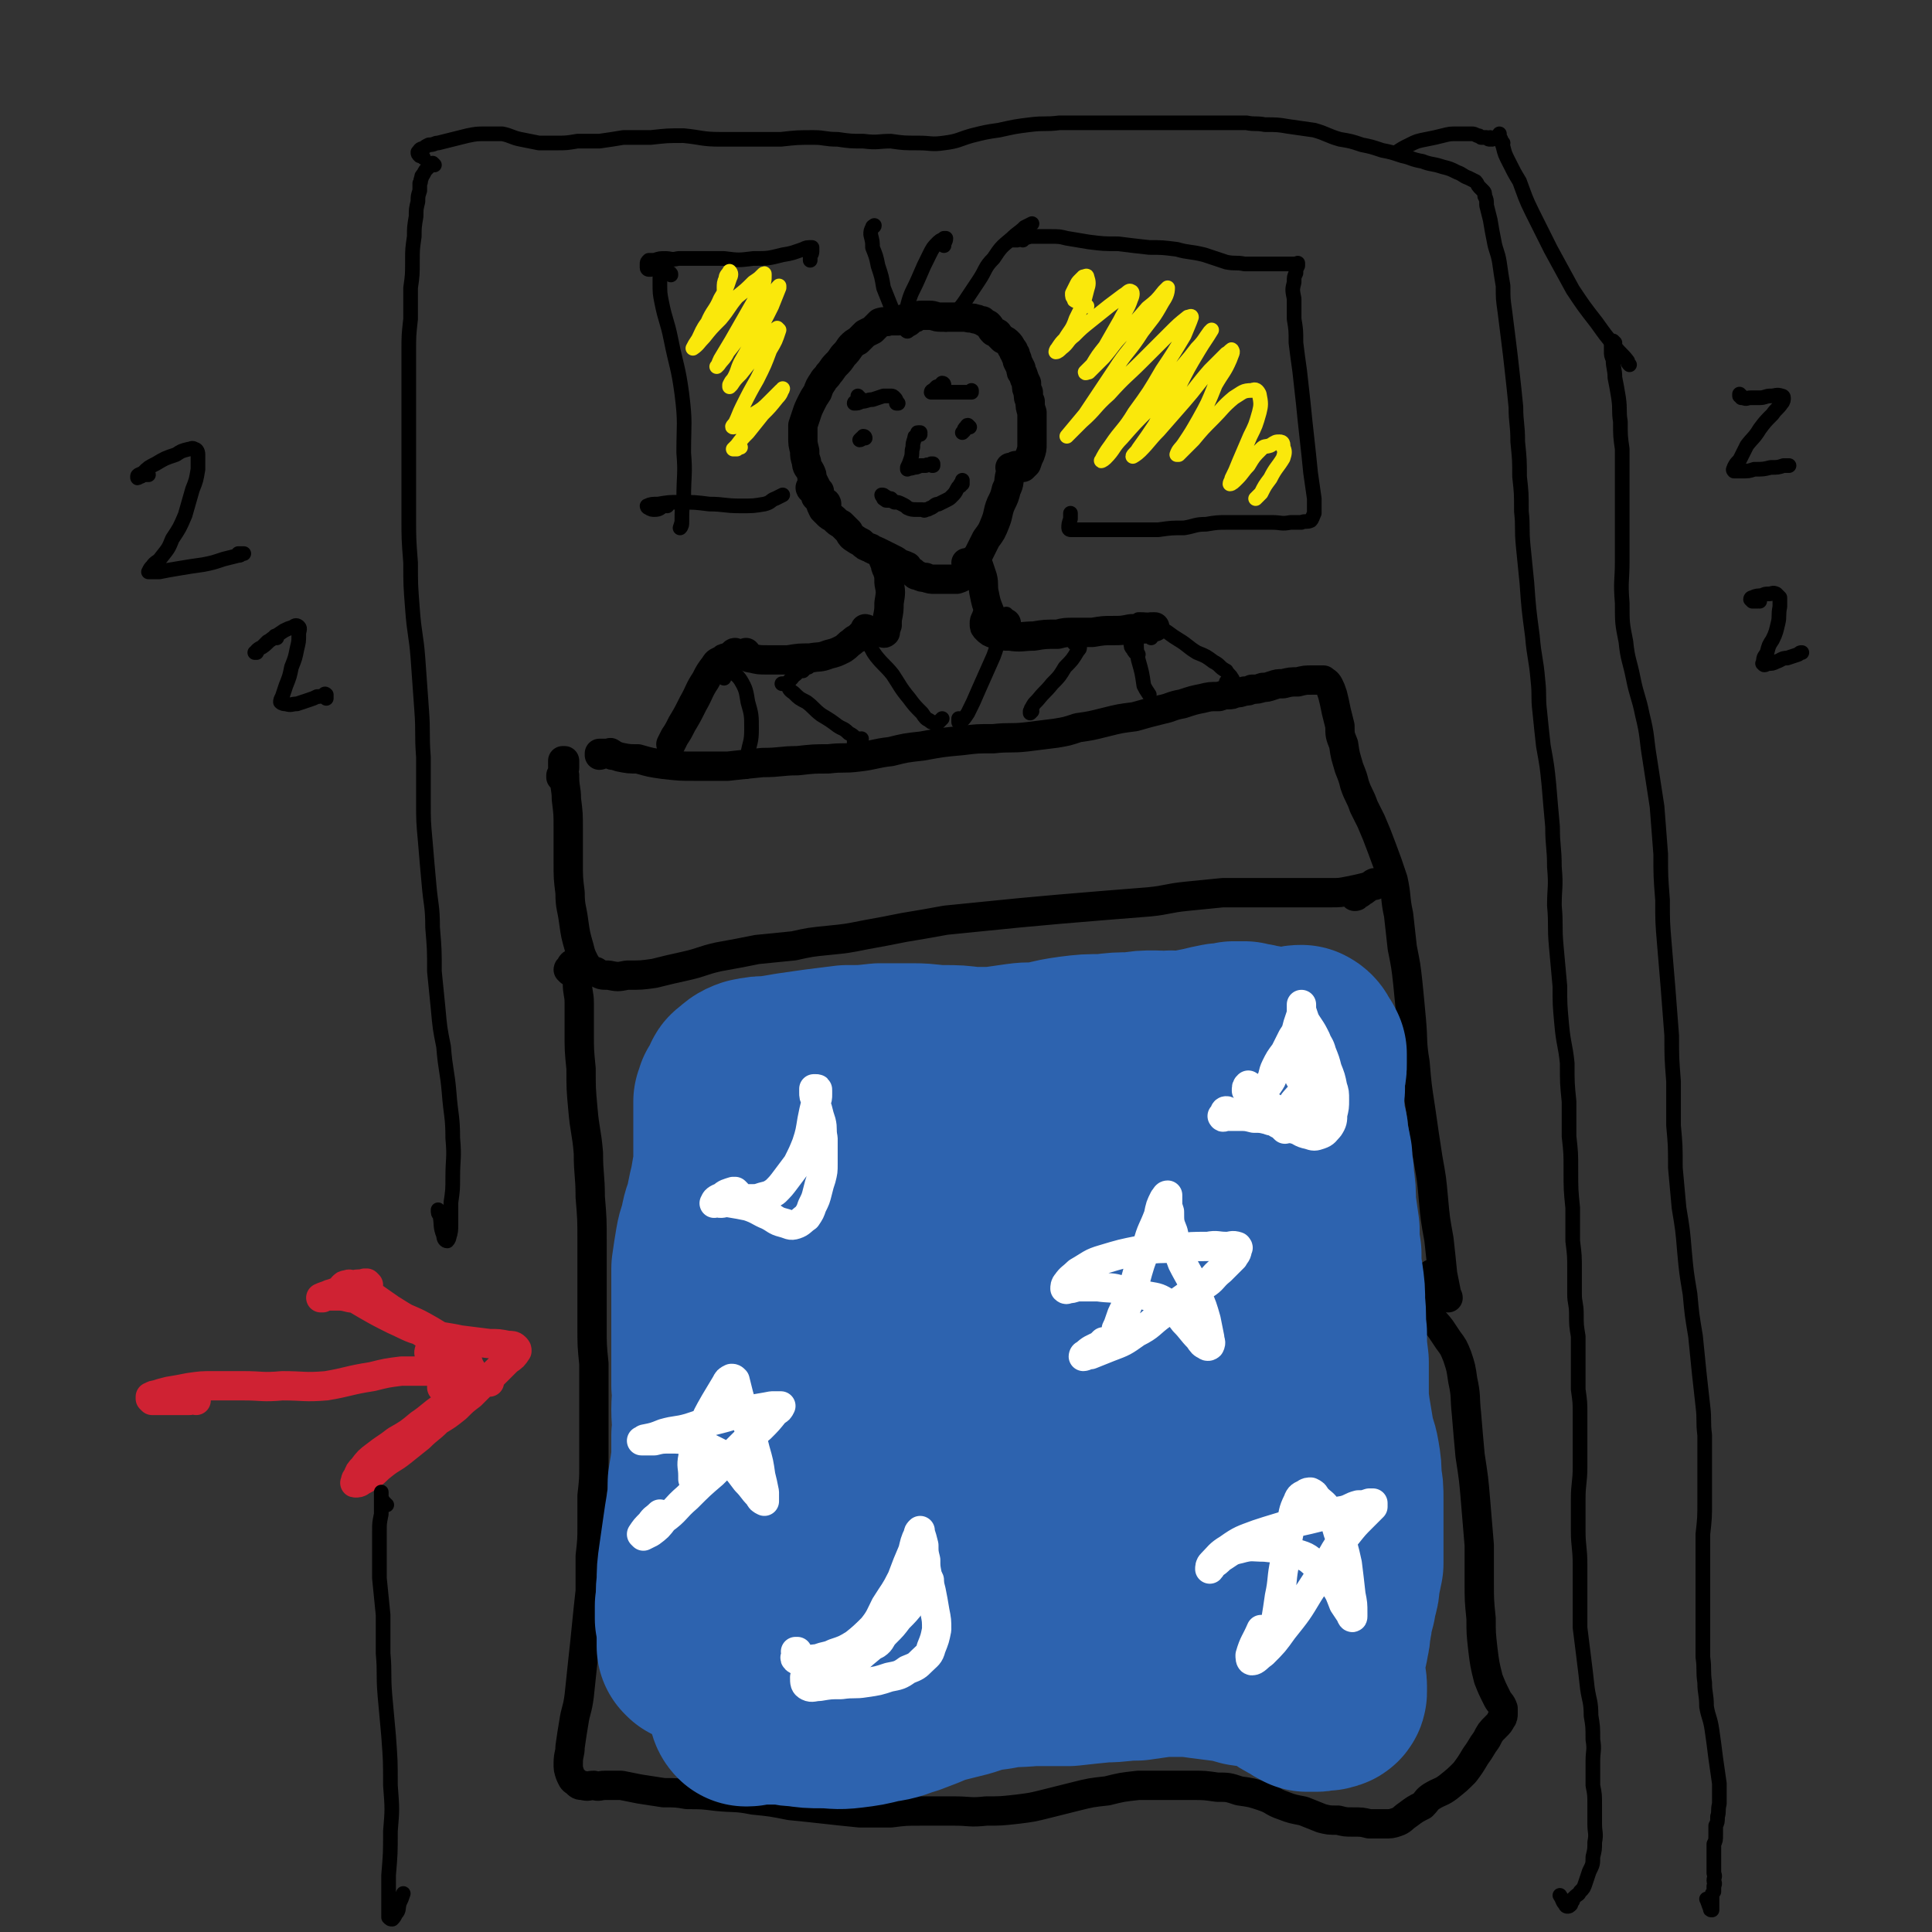 <svg viewBox='0 0 1054 1054' version='1.1' xmlns='http://www.w3.org/2000/svg' xmlns:xlink='http://www.w3.org/1999/xlink'><rect x="0" y="0" width="1054" height="1054" fill="#333333" stroke="none"/><g fill='none' stroke='rgb(0,0,0)' stroke-width='16' stroke-linecap='round' stroke-linejoin='round'><path d='M451,275c0,0 0,-1 -1,-1 0,0 0,1 0,1 -1,0 -1,0 -1,0 0,-1 0,-1 -1,-2 0,0 0,-1 0,-1 -1,-2 -1,-2 -1,-4 -1,-1 -1,-1 -2,-3 -1,-2 -1,-2 -2,-4 0,-2 0,-2 -1,-4 -1,-2 -2,-2 -2,-5 -1,-3 -1,-3 -1,-6 -1,-4 -1,-4 -1,-7 0,-4 0,-4 0,-7 1,-3 1,-3 2,-6 1,-3 1,-3 3,-7 1,-2 1,-2 3,-5 1,-3 1,-3 3,-6 1,-2 2,-2 3,-4 2,-2 2,-3 4,-5 2,-2 2,-2 4,-5 2,-2 2,-2 4,-5 2,-2 2,-2 4,-3 2,-2 2,-2 4,-4 2,-1 2,-1 4,-2 2,-2 2,-2 4,-4 3,-1 3,0 5,-1 2,0 2,0 5,0 2,-1 2,-1 5,-1 2,-1 2,-1 4,-1 2,-1 2,-1 4,-1 2,0 2,0 4,0 3,0 3,1 6,1 3,0 3,0 6,0 2,0 2,0 5,0 2,0 2,0 3,0 3,1 3,0 5,1 2,0 2,1 4,1 1,1 1,1 3,2 2,2 1,2 3,4 2,1 2,0 3,2 1,1 1,1 2,2 2,1 2,1 3,2 1,1 1,1 2,3 1,1 1,1 1,2 1,1 1,1 1,2 1,2 1,2 1,3 1,2 1,2 2,4 0,2 0,2 1,3 1,3 1,3 2,5 0,3 0,3 1,5 0,3 0,3 1,5 0,3 0,3 1,6 0,3 0,3 0,6 0,3 0,3 0,6 0,2 0,2 0,5 0,3 0,3 -1,6 -1,2 -1,2 -2,5 -1,1 -1,1 -2,2 -1,0 -1,0 -2,0 0,0 0,0 -1,0 0,0 0,-1 -1,-1 '/><path d='M443,267c0,0 -1,-1 -1,-1 0,0 0,1 1,1 0,0 0,0 0,0 0,0 -1,-1 -1,-1 0,0 1,0 1,1 1,0 1,0 1,1 0,0 0,0 1,1 0,1 0,1 0,2 1,1 1,1 2,2 1,3 1,3 2,5 1,1 1,1 3,3 1,1 2,1 3,2 2,2 2,2 4,3 2,2 2,2 4,4 1,2 1,2 2,3 3,2 3,2 5,3 2,2 2,2 5,3 1,1 2,1 4,2 2,1 2,1 4,2 2,1 2,1 4,2 2,1 2,1 3,2 2,1 3,1 5,2 1,2 1,2 3,3 1,1 1,2 3,2 2,1 2,1 4,1 2,1 3,1 5,1 2,0 2,0 4,0 2,0 2,0 4,0 2,0 3,0 4,0 3,-1 3,-1 5,-3 2,-2 2,-2 3,-4 2,-3 2,-3 4,-7 2,-4 2,-4 4,-8 3,-4 3,-4 5,-9 2,-5 1,-5 3,-10 2,-4 2,-4 3,-8 2,-4 1,-4 2,-8 1,-1 1,-1 1,-3 0,0 0,-1 0,-1 0,0 0,0 -1,0 '/><path d='M483,305c-1,0 -1,-1 -1,-1 0,0 0,1 0,1 0,0 0,0 0,0 0,0 0,0 0,0 0,1 0,1 1,2 0,2 0,2 1,4 1,3 1,3 1,7 1,5 1,5 0,11 0,4 0,4 -1,9 0,3 0,3 -1,6 0,1 0,1 -1,1 0,1 1,0 1,0 0,-2 0,-2 1,-4 '/><path d='M528,308c0,0 -1,-1 -1,-1 0,0 1,0 2,0 1,0 1,-1 1,-1 1,0 1,0 2,0 1,1 1,1 2,3 1,3 1,3 2,6 1,4 0,5 1,9 1,5 1,5 3,10 1,3 1,3 3,5 1,2 2,2 4,2 1,0 1,-1 2,-1 '/><path d='M473,344c0,-1 -1,-1 -1,-1 0,0 0,0 0,1 0,1 0,1 -1,2 0,1 -1,0 -1,0 -1,1 -1,1 -2,2 -2,1 -2,1 -3,2 -3,2 -2,2 -5,4 -4,2 -4,2 -8,3 -5,2 -5,1 -10,2 -6,0 -6,0 -12,1 -5,0 -5,0 -11,0 -5,0 -5,0 -9,-1 -2,0 -3,-1 -3,-2 -1,0 0,0 0,-1 '/><path d='M540,335c-1,0 -1,-1 -1,-1 0,0 0,0 0,1 0,1 -1,1 -1,2 -1,2 -1,2 -1,3 0,2 0,2 1,3 2,2 2,2 5,3 4,1 4,1 8,1 6,1 7,0 13,0 6,-1 6,-1 13,-1 4,-1 4,-1 9,-1 5,0 5,0 10,0 6,-1 6,-1 11,-1 5,0 5,0 10,-1 3,0 3,0 7,0 3,-1 3,-1 5,-1 1,0 1,0 1,0 '/><path d='M402,357c0,0 -1,-1 -1,-1 -1,0 -1,1 -1,1 -1,1 -1,1 -2,1 -1,1 -1,1 -2,1 -1,0 -1,0 -2,1 -2,1 -3,1 -4,3 -3,4 -3,4 -5,8 -4,6 -3,6 -7,13 -3,6 -3,6 -6,11 -2,4 -2,4 -4,7 -1,2 -1,2 -2,4 '/><path d='M334,412c0,-1 0,-1 -1,-1 0,-1 0,0 0,0 -2,0 -2,0 -4,0 -1,0 -1,1 -2,1 0,0 0,-1 0,-1 0,0 0,0 1,0 2,0 2,0 4,0 3,1 3,1 6,2 5,1 5,1 10,1 7,2 7,2 14,3 9,1 9,1 17,1 9,0 9,0 18,0 9,-1 9,-1 19,-2 10,0 10,-1 19,-1 9,-1 9,-1 17,-1 8,-1 8,0 16,-1 9,-1 9,-2 18,-3 8,-2 8,-2 17,-3 11,-2 11,-2 22,-3 8,-1 8,-1 17,-1 9,-1 9,0 18,-1 8,-1 8,-1 16,-2 6,-1 6,-1 12,-3 7,-1 7,-1 15,-3 8,-2 8,-2 16,-3 7,-2 7,-2 15,-4 5,-1 5,-2 11,-3 6,-2 6,-2 11,-3 4,-1 4,-1 9,-1 3,-1 3,-1 5,-1 2,0 2,0 4,-1 2,0 2,0 5,-1 2,0 2,0 4,-1 3,0 3,0 6,-1 2,0 2,0 5,-1 3,-1 3,-1 6,-1 4,-1 4,-1 8,-1 4,-1 4,-1 8,-1 3,0 3,0 6,0 1,1 2,1 3,3 1,2 1,2 2,5 1,4 1,4 2,9 1,4 1,4 2,8 0,5 0,5 2,10 1,7 1,6 3,13 2,5 2,5 3,9 2,6 3,6 5,12 2,4 2,4 4,8 3,7 3,7 6,15 3,8 3,8 6,17 2,9 1,10 3,19 1,9 1,9 2,18 2,10 2,10 3,19 1,10 1,10 2,21 1,11 0,11 2,23 1,12 1,12 3,25 2,14 2,14 4,27 2,11 2,11 3,22 1,11 1,11 3,22 1,9 1,9 2,19 1,5 1,5 2,10 0,2 1,2 1,3 0,0 -1,-1 -1,-2 '/><path d='M308,423c0,0 -1,-1 -1,-1 -1,0 0,1 -1,2 0,0 0,0 0,0 0,0 0,0 0,0 0,-1 0,-1 0,-1 0,0 0,0 0,0 1,0 1,0 1,0 0,0 0,0 0,0 0,-1 0,-1 0,-2 0,-1 0,-1 1,-2 0,-1 0,-1 0,-2 0,0 0,0 0,-1 0,0 0,0 0,-1 0,0 0,0 -1,0 0,0 0,0 0,0 0,1 0,1 0,2 0,3 0,3 1,7 0,6 1,6 1,12 1,8 1,8 1,16 0,9 0,9 0,18 0,9 0,9 1,17 0,8 1,8 2,16 1,7 1,7 3,14 1,4 1,4 3,8 2,3 2,4 6,5 3,2 3,2 7,2 5,1 5,1 10,0 8,0 8,0 15,-1 8,-2 8,-2 17,-4 9,-2 9,-3 18,-5 11,-2 11,-2 21,-4 10,-1 10,-1 20,-2 9,-2 9,-2 19,-3 10,-1 10,-1 20,-3 11,-2 11,-2 21,-4 12,-2 12,-2 23,-4 10,-1 10,-1 20,-2 10,-1 10,-1 20,-2 11,-1 11,-1 22,-2 12,-1 12,-1 24,-2 12,-1 12,-1 25,-2 10,-1 10,-2 20,-3 10,-1 10,-1 20,-2 9,0 9,0 18,0 8,0 8,0 16,0 8,0 8,0 15,0 5,0 5,0 10,0 5,0 5,0 10,-1 5,-1 5,-1 9,-2 3,-1 3,-1 5,-1 1,-1 1,-1 2,-1 0,0 0,0 0,0 -1,0 -2,-1 -3,0 -3,2 -2,2 -5,4 -2,1 -2,2 -4,2 0,1 0,1 -1,1 '/><path d='M311,530c0,0 -1,-1 -1,-1 0,-1 1,0 1,-1 1,-1 0,-1 1,-2 1,0 1,0 2,0 1,1 1,2 1,3 0,4 0,4 0,7 0,6 1,6 1,11 0,8 0,8 0,16 0,10 0,10 1,20 0,11 0,11 1,22 1,12 2,12 3,24 0,12 1,12 1,24 1,12 1,12 1,25 0,11 0,11 0,23 0,12 0,12 0,23 0,10 0,10 1,20 0,10 0,10 0,19 0,10 0,10 0,19 0,9 0,9 0,17 0,8 0,8 -1,17 0,8 0,8 0,16 0,8 0,8 -1,17 0,9 0,9 0,19 -1,9 -1,9 -2,19 -1,10 -1,10 -2,19 -1,9 -1,10 -2,19 -1,8 -2,8 -3,15 -1,6 -1,6 -2,13 0,4 -1,4 -1,9 0,3 0,3 1,6 1,2 1,3 3,4 2,2 2,2 4,2 3,1 3,0 6,0 3,1 3,0 6,0 4,0 4,0 9,0 5,1 5,1 10,2 7,1 6,1 13,2 7,0 7,0 13,1 8,0 8,0 16,1 10,1 10,0 20,2 10,1 10,1 20,3 10,1 10,1 19,2 9,1 9,1 19,2 8,0 8,0 17,0 8,-1 8,-1 17,-1 9,0 9,0 18,0 8,0 8,1 17,0 8,0 8,0 17,-1 8,-1 8,-1 16,-3 8,-2 8,-2 16,-4 8,-2 8,-2 17,-3 8,-2 8,-2 17,-3 8,0 8,0 15,0 8,0 8,0 15,0 6,0 6,0 13,1 6,0 6,0 12,2 7,1 7,1 13,3 6,2 5,3 11,5 5,2 6,2 11,3 5,2 5,2 10,4 4,1 4,1 9,1 4,1 4,1 8,1 5,0 5,0 9,1 4,0 4,0 8,0 4,0 4,0 7,-1 3,-1 3,-2 6,-4 4,-3 4,-3 8,-5 3,-3 2,-3 5,-5 5,-3 5,-2 9,-5 5,-4 5,-4 9,-8 3,-4 3,-4 6,-9 3,-4 3,-5 6,-9 2,-4 2,-4 5,-7 2,-2 2,-2 3,-4 1,-1 1,-2 1,-3 0,-1 0,-2 0,-3 -1,-3 -2,-3 -3,-5 -3,-6 -3,-6 -5,-11 -2,-8 -2,-8 -3,-16 -1,-9 -1,-9 -1,-17 -1,-10 -1,-10 -1,-20 0,-10 0,-10 0,-20 -1,-12 -1,-12 -2,-24 -1,-12 -1,-12 -3,-25 -1,-11 -1,-11 -2,-23 -1,-9 0,-9 -2,-18 -1,-7 -1,-7 -3,-13 -2,-5 -2,-5 -5,-9 -2,-3 -2,-3 -4,-6 -3,-4 -4,-4 -6,-8 -1,-4 -1,-4 -1,-8 -1,-2 -1,-2 -1,-4 0,-2 0,-2 0,-3 0,-2 0,-2 1,-3 0,-1 0,-1 1,-2 0,0 1,0 1,-1 0,-1 0,-1 0,-1 '/></g>
<g fill='none' stroke='rgb(0,0,0)' stroke-width='8' stroke-linecap='round' stroke-linejoin='round'><path d='M492,176c0,-1 -1,-1 -1,-1 0,0 1,0 0,0 0,0 0,0 0,0 -2,-1 -2,-1 -3,-2 -1,-3 -1,-3 -2,-6 -2,-5 -2,-5 -4,-10 -1,-6 -1,-6 -3,-12 -1,-5 -1,-5 -3,-10 0,-3 0,-3 -1,-7 0,-2 0,-2 1,-4 0,-1 1,0 1,-1 '/><path d='M501,177c-1,0 -1,-1 -1,-1 -1,0 0,1 -1,2 -1,1 -1,1 -3,2 -1,1 -1,1 -2,0 -1,-1 0,-1 0,-3 0,-5 0,-5 1,-10 2,-8 3,-8 6,-15 3,-7 3,-7 6,-13 2,-4 2,-4 5,-7 1,-1 2,-1 3,-2 0,0 1,0 1,0 0,2 -1,2 -1,4 '/><path d='M516,177c0,0 0,0 -1,-1 0,0 1,1 1,1 2,-2 2,-2 3,-4 4,-4 4,-4 7,-8 4,-6 4,-6 8,-12 4,-6 3,-7 8,-12 4,-6 4,-6 10,-11 3,-3 4,-3 7,-6 2,-1 2,-1 4,-2 0,0 0,0 0,0 '/><path d='M366,150c0,-1 0,-1 -1,-1 0,-1 0,0 -1,0 -1,0 -1,0 -1,-1 -1,0 -1,0 -1,-1 0,0 0,0 -1,0 0,0 0,0 0,0 0,0 0,-1 0,-1 0,0 0,1 0,1 0,1 -1,0 -1,1 0,3 0,3 0,6 0,6 0,6 1,11 2,10 3,10 5,20 3,15 4,15 6,30 2,16 1,16 1,32 1,12 0,12 0,25 -1,6 -1,6 -1,13 0,1 0,2 -1,3 0,0 0,0 0,0 1,-3 1,-3 1,-5 '/><path d='M357,145c-1,0 -1,-1 -1,-1 -1,1 0,2 -1,3 0,0 -1,0 -1,0 0,0 -1,0 -1,-1 0,-1 0,-1 0,-2 0,-1 0,-1 1,-2 1,0 2,0 3,0 3,-1 3,-1 6,-1 3,0 3,1 7,0 5,0 5,0 11,0 7,0 7,0 14,0 8,1 8,1 16,0 8,0 8,0 16,-2 6,-1 5,-1 11,-3 2,-1 2,-1 5,-1 0,0 0,0 0,0 0,1 0,1 0,2 0,2 -1,2 -1,3 0,1 0,1 0,2 '/><path d='M558,131c0,0 0,-1 -1,-1 -1,0 -1,0 -2,1 -1,0 -1,0 -2,0 -1,0 -1,0 -1,0 0,0 0,0 0,0 2,0 2,0 4,-1 3,0 3,0 6,-1 6,0 6,0 11,0 5,0 5,0 9,1 6,1 6,1 12,2 8,1 8,1 16,1 8,1 8,1 17,2 7,0 7,0 15,1 7,2 7,1 15,3 6,2 6,2 12,4 5,1 5,0 10,1 3,0 3,0 6,0 3,0 3,0 7,0 4,0 4,0 7,0 3,0 3,0 6,0 1,0 1,0 3,0 0,0 0,-1 0,0 0,0 0,0 0,1 -1,2 -1,2 -1,4 -1,2 -1,2 -1,5 -1,4 -1,4 0,9 0,5 0,5 0,11 1,6 1,6 1,13 1,8 1,8 2,15 1,9 1,9 2,18 1,10 1,10 2,19 1,9 1,9 2,19 1,7 1,7 2,14 0,4 0,4 0,8 -1,2 -1,3 -2,4 -2,1 -3,0 -5,1 -3,0 -3,0 -6,0 -5,1 -5,0 -10,0 -7,0 -7,0 -13,0 -6,0 -6,0 -11,0 -6,0 -6,0 -12,1 -6,0 -6,1 -12,2 -7,0 -7,0 -14,1 -8,0 -8,0 -15,0 -8,0 -8,0 -16,0 -5,0 -5,0 -10,0 -4,0 -4,0 -7,0 0,0 -1,0 -1,-1 0,-2 0,-2 1,-5 0,-1 0,-1 0,-3 '/><path d='M364,276c0,0 0,-1 -1,-1 0,0 0,1 -1,1 -2,1 -2,2 -5,2 -1,0 -2,0 -3,-1 -1,0 -1,-1 -1,-1 2,-1 3,-1 6,-1 6,-1 6,-1 12,-1 8,0 8,0 16,1 8,0 8,1 17,1 7,0 7,0 13,-1 4,-1 3,-2 6,-3 2,-1 2,-1 4,-2 '/><path d='M515,210c0,0 0,-1 -1,-1 0,0 0,1 -1,1 -1,1 -1,1 -2,1 -1,1 -1,1 -2,2 0,0 -1,0 -1,1 0,0 1,0 1,0 4,0 4,0 7,0 4,0 4,0 7,0 2,0 2,0 5,0 1,0 1,0 2,0 0,0 0,0 0,0 0,-1 0,-1 0,-1 0,0 0,0 0,0 '/><path d='M469,217c0,0 -1,0 -1,-1 0,0 1,1 0,1 0,1 0,1 -1,2 0,1 -1,0 -1,1 0,0 0,0 0,0 2,0 2,0 4,-1 3,0 3,-1 6,-1 3,-1 3,-1 6,-2 2,0 2,0 4,0 1,0 1,0 2,1 1,1 1,1 1,3 1,0 1,0 1,0 '/><path d='M487,273c0,0 -1,-1 -1,-1 0,0 0,0 0,0 0,1 0,1 0,1 0,0 0,0 0,0 0,0 -1,-1 -1,-1 0,0 0,0 1,1 0,0 0,0 0,0 0,0 0,0 0,0 0,0 0,0 -1,0 0,0 0,0 0,0 0,0 0,0 0,0 0,0 0,0 0,0 0,0 0,0 0,0 0,0 0,-1 -1,-1 0,0 1,0 1,1 0,0 0,0 0,0 0,0 0,0 0,0 0,0 0,0 -1,0 0,0 0,0 0,0 0,0 0,0 0,0 0,0 0,0 0,0 -1,0 -1,0 -1,-1 -1,0 -1,0 -1,0 0,-1 0,-1 0,-1 -1,0 -1,-1 -1,-1 0,0 0,0 0,0 0,0 0,0 0,0 0,0 0,0 0,0 0,0 0,0 0,0 1,0 1,0 2,1 1,0 1,1 2,1 1,1 1,1 3,2 2,0 2,0 4,1 2,1 2,1 3,2 2,1 3,1 5,1 1,0 1,0 3,0 1,0 1,1 2,0 2,0 2,-1 3,-1 2,-1 2,-2 4,-2 2,-1 2,-1 4,-2 2,-1 2,-1 3,-2 2,-2 2,-2 3,-4 1,-2 1,-1 2,-3 1,-1 1,-1 1,-2 0,0 0,0 0,0 0,0 0,0 0,0 0,0 0,0 0,0 0,0 0,0 0,0 0,1 0,1 0,2 -1,0 0,0 -1,1 0,0 0,0 0,0 '/><path d='M502,237c0,0 0,-1 -1,-1 0,0 1,0 1,0 -1,1 -1,0 -1,0 0,0 0,0 0,0 0,1 0,0 0,0 -1,0 0,0 0,1 0,0 -1,0 -1,1 -1,0 -1,0 -1,1 -1,3 -1,3 -1,5 -1,3 0,3 -1,6 -1,3 -1,3 -2,5 0,1 0,1 0,1 0,0 0,0 0,0 0,0 0,0 0,0 0,0 0,0 0,0 2,-1 2,0 3,-1 2,0 2,0 4,-1 2,0 2,0 3,0 1,-1 2,0 3,-1 0,0 0,0 1,0 0,0 0,0 0,0 0,0 0,0 0,1 0,0 -1,0 0,0 0,0 0,0 0,0 '/><path d='M529,233c0,0 -1,-1 -1,-1 -1,0 0,1 -1,1 -1,1 -1,1 -1,2 -1,1 -1,1 -1,1 '/><path d='M472,239c0,0 0,-1 -1,-1 0,0 1,1 0,1 -1,0 -1,1 -2,1 0,0 0,0 1,-1 '/><path d='M621,357c0,0 -1,-1 -1,-1 0,0 0,0 0,0 -1,0 -1,0 -2,-2 -1,-1 -1,-1 -1,-3 0,-2 0,-2 0,-4 0,-2 0,-2 0,-3 1,-2 1,-2 2,-3 0,-1 0,-1 1,-1 0,-1 0,-1 1,-2 0,0 1,0 1,0 3,0 3,0 5,1 3,2 3,2 7,4 5,3 4,3 9,6 5,3 5,4 10,7 5,2 5,2 9,5 4,2 3,3 7,5 1,2 2,2 3,4 1,1 0,1 0,2 1,1 0,1 0,1 -1,0 -1,0 -2,0 -1,-1 -1,-1 -1,-1 '/></g>
<g fill='none' stroke='rgb(45,99,175)' stroke-width='105' stroke-linecap='round' stroke-linejoin='round'><path d='M380,899c-1,0 -1,-1 -1,-1 -1,0 0,0 0,0 0,1 0,1 0,1 -1,-1 -1,-1 -1,-1 0,-2 0,-2 0,-3 0,-1 0,-1 0,-3 0,-2 0,-2 0,-3 -1,-3 0,-3 -1,-6 0,-4 0,-4 0,-7 1,-6 0,-6 1,-12 0,-7 0,-7 1,-14 1,-7 1,-7 2,-14 1,-7 1,-7 2,-13 1,-7 1,-7 1,-14 1,-6 1,-6 2,-13 0,-7 0,-7 0,-13 1,-7 0,-7 0,-14 0,-7 1,-7 0,-13 0,-6 0,-6 0,-12 0,-6 0,-6 0,-12 0,-6 0,-6 0,-12 0,-7 0,-7 0,-14 0,-7 0,-7 0,-14 1,-7 1,-7 2,-13 1,-6 2,-6 3,-12 1,-5 2,-5 3,-11 1,-5 1,-5 2,-9 1,-6 1,-6 2,-11 0,-5 0,-5 0,-11 0,-4 0,-4 0,-9 0,-5 0,-5 0,-9 0,-3 0,-3 0,-6 1,-2 1,-2 1,-3 1,-1 1,-1 1,-1 1,-1 1,-1 1,-2 1,-1 0,-1 1,-2 1,-2 0,-2 2,-3 2,-2 3,-3 6,-4 5,-1 5,-1 10,-1 6,-1 6,-1 12,-2 7,-1 7,-1 14,-2 8,-1 8,-1 16,-2 9,0 9,0 18,-1 9,0 9,0 18,0 9,0 9,1 17,1 7,0 7,0 15,1 6,0 6,0 12,0 7,-1 7,-1 14,-2 7,-1 7,0 14,-1 8,-2 8,-2 15,-3 8,-1 8,-1 17,-1 8,-1 8,-1 16,-1 6,-1 6,-1 12,-1 4,0 4,1 9,0 4,0 4,1 8,0 5,-1 5,-1 10,-2 4,-1 4,-1 9,-2 3,0 3,0 7,-1 3,0 3,0 6,0 3,1 3,1 5,1 3,1 3,1 5,1 2,1 2,1 3,1 2,1 2,0 3,1 2,0 2,0 4,0 3,-1 3,-1 6,-1 3,-1 3,-1 5,-1 2,1 2,2 3,4 1,1 1,1 2,3 0,3 0,3 0,5 0,3 0,3 -1,6 0,4 0,4 0,8 -1,4 -1,4 -1,8 1,4 1,4 1,9 1,5 2,5 2,10 1,5 1,5 2,10 0,6 1,6 1,12 1,7 1,7 1,14 1,7 1,7 2,14 0,6 0,6 1,13 0,7 0,7 1,13 1,7 1,7 1,14 1,8 0,8 1,16 0,8 0,8 1,16 0,7 0,7 0,15 0,6 0,6 1,13 1,6 1,6 2,12 1,6 2,6 3,12 1,6 1,6 1,12 1,5 1,5 1,11 0,4 0,4 0,8 0,4 0,4 0,8 0,4 0,4 0,9 0,5 0,5 0,10 -1,5 -1,5 -2,9 0,4 0,3 -1,7 -1,3 -1,3 -1,5 -1,4 -1,4 -2,7 0,3 0,3 -1,7 0,3 0,3 -1,7 0,3 -1,2 -1,5 -1,2 -1,2 -1,4 0,2 0,2 0,4 0,3 0,3 0,6 0,3 1,3 1,6 0,2 0,2 0,3 0,1 -1,1 -2,1 -1,1 -1,0 -2,0 -2,1 -2,0 -3,0 0,1 0,1 -1,1 -1,0 -1,0 -2,0 -1,0 -1,0 -3,0 -2,-1 -2,-1 -5,-3 -4,-2 -4,-2 -8,-5 -4,-2 -4,-2 -9,-4 -6,-2 -6,-1 -12,-2 -7,-2 -7,-2 -15,-3 -8,-1 -8,-1 -15,-2 -8,0 -8,0 -15,0 -7,1 -7,1 -14,2 -9,0 -9,1 -18,1 -10,1 -10,1 -19,2 -10,0 -10,0 -20,0 -10,1 -10,0 -20,2 -8,1 -8,1 -17,4 -8,2 -8,2 -16,4 -7,3 -7,3 -15,6 -7,2 -7,3 -15,4 -8,2 -8,2 -16,3 -8,1 -8,0 -16,0 -6,0 -6,0 -13,-1 -5,0 -5,-1 -10,-1 -4,0 -4,0 -8,0 -3,0 -3,0 -6,0 -2,0 -2,1 -3,1 -1,0 -1,0 -1,0 -1,-1 -1,-2 -1,-4 -1,-5 0,-5 -1,-11 0,-9 0,-9 0,-18 0,-13 0,-13 -1,-25 0,-14 0,-14 0,-29 0,-16 0,-16 0,-32 1,-17 1,-17 3,-35 1,-19 1,-19 4,-38 2,-18 3,-17 5,-35 2,-12 2,-12 4,-24 1,-7 1,-7 3,-14 0,-3 0,-3 1,-6 0,-1 0,-1 0,-2 0,0 0,-1 0,0 -1,1 -1,1 -1,3 0,6 0,6 0,13 0,12 0,12 1,24 1,17 1,17 3,34 3,21 3,21 6,42 3,19 2,19 6,39 2,15 2,15 6,30 2,10 2,10 5,19 1,3 1,5 3,6 0,1 0,0 0,-1 1,-7 1,-7 1,-13 0,-15 -1,-15 -1,-29 1,-21 1,-21 1,-41 1,-23 1,-23 3,-46 1,-22 1,-22 4,-43 3,-18 3,-19 8,-36 4,-12 3,-13 10,-23 2,-4 4,-6 8,-6 3,0 4,2 6,5 3,10 1,11 3,21 2,17 2,17 4,34 2,22 3,22 5,44 2,24 2,24 4,48 2,20 2,20 3,40 0,11 0,11 -1,23 0,3 0,5 0,6 0,1 0,-1 0,-2 0,-8 0,-8 0,-17 0,-16 -1,-16 -1,-32 -1,-22 -1,-22 -2,-44 0,-26 -1,-26 1,-51 1,-23 1,-23 6,-46 3,-15 3,-15 9,-29 3,-5 3,-7 7,-8 3,-1 4,1 5,3 4,9 4,9 6,19 3,14 2,15 5,29 3,20 3,20 6,40 2,23 2,23 4,45 2,20 2,20 3,40 0,15 0,15 0,31 0,6 0,7 -1,13 0,1 -1,1 -1,1 -1,-4 -1,-5 -2,-11 -1,-13 -1,-13 -2,-26 -1,-20 -2,-20 -1,-40 1,-25 1,-25 5,-50 3,-23 3,-23 10,-45 5,-17 5,-17 14,-32 4,-8 5,-10 12,-13 3,-2 6,0 8,3 5,7 4,9 6,19 5,18 5,18 8,37 5,25 4,25 7,50 3,27 3,27 5,53 1,22 1,22 0,44 0,11 0,11 -1,23 -1,2 -1,4 -2,3 -1,-6 0,-9 -1,-19 -1,-15 -1,-15 -2,-30 -2,-18 -2,-18 -3,-37 -1,-21 -2,-21 -2,-42 0,-18 -1,-18 2,-36 2,-12 3,-12 7,-23 3,-6 3,-8 6,-11 1,-1 3,-1 4,1 4,7 3,8 5,16 5,18 5,18 9,36 5,21 5,21 9,42 3,18 2,18 4,36 1,12 1,12 2,25 0,5 1,6 0,10 0,1 -2,1 -2,1 -3,-6 -3,-7 -5,-13 -4,-11 -4,-11 -6,-22 -3,-14 -4,-15 -3,-29 0,-12 0,-13 5,-25 2,-6 3,-6 8,-9 3,-2 4,0 7,1 0,0 0,0 0,1 '/></g>
<g fill='none' stroke='rgb(255,255,255)' stroke-width='16' stroke-linecap='round' stroke-linejoin='round'><path d='M402,651c0,0 -1,-1 -1,-1 0,0 0,1 0,1 -1,1 -1,1 -1,1 0,0 1,0 1,1 2,1 2,1 4,1 2,0 2,0 5,0 3,0 3,0 6,-1 4,-1 4,-1 7,-3 3,-3 3,-3 6,-7 3,-4 3,-4 6,-8 3,-6 3,-6 5,-11 2,-6 2,-7 3,-13 1,-5 1,-5 2,-9 1,-3 1,-3 1,-5 0,-1 0,-2 0,-2 0,-1 0,-1 -1,-1 0,0 0,0 -1,0 0,0 0,0 0,0 0,1 0,1 0,2 0,2 0,2 1,4 0,3 0,3 1,5 1,4 1,4 2,7 1,4 0,4 1,9 0,3 0,3 0,7 0,3 0,3 0,7 0,4 0,4 -1,8 -1,3 -1,3 -2,7 -1,4 -1,4 -3,8 -1,3 -1,3 -3,6 -3,2 -3,3 -6,4 -3,1 -3,0 -7,-1 -4,-1 -4,-2 -8,-4 -5,-2 -5,-3 -11,-5 -5,-1 -5,-1 -11,-2 -3,0 -3,1 -6,0 -1,0 -2,1 -1,0 0,-1 1,-2 4,-3 2,-2 3,-2 6,-3 '/><path d='M614,716c0,-1 0,-2 -1,-1 -1,2 -1,2 -2,5 -1,3 -1,3 -2,5 0,0 0,1 0,1 2,-5 3,-5 4,-9 4,-9 3,-9 6,-17 3,-11 3,-11 7,-21 2,-8 3,-8 6,-16 1,-5 1,-5 3,-9 1,-1 1,-2 2,-2 0,1 0,2 0,3 0,3 0,3 1,6 0,6 0,6 2,11 2,9 2,9 5,17 4,8 5,8 8,17 3,7 3,7 5,14 1,5 1,5 2,10 0,2 1,2 0,4 0,0 -1,1 -2,0 -2,-1 -2,-1 -4,-4 -4,-4 -4,-5 -8,-9 -4,-5 -4,-6 -9,-10 -5,-3 -5,-3 -11,-4 -7,-2 -7,-2 -14,-3 -6,-2 -6,-1 -13,-2 -5,0 -5,0 -10,0 -3,0 -3,1 -6,1 -1,0 -1,1 -2,0 0,-1 0,-2 1,-3 2,-3 3,-3 6,-6 7,-4 7,-5 14,-7 10,-3 10,-3 20,-5 10,-1 10,-1 20,-1 8,-1 8,-1 17,-1 5,-1 5,0 10,0 3,0 3,-1 6,0 0,0 1,1 0,1 0,3 -1,3 -2,5 -4,4 -4,4 -7,7 -5,4 -4,5 -9,8 -5,4 -6,3 -11,7 -6,4 -5,5 -12,9 -7,5 -6,6 -14,10 -7,5 -7,5 -15,8 -5,2 -5,2 -10,4 -2,0 -3,1 -4,1 0,0 0,-1 1,-1 3,-3 4,-3 8,-5 1,-1 1,-1 2,-2 '/><path d='M435,902c0,-1 -1,-1 -1,-1 0,0 1,0 1,0 0,2 -2,3 -1,4 1,1 2,1 5,1 3,0 3,-1 7,-1 5,-2 5,-1 9,-3 6,-2 6,-2 11,-5 5,-4 5,-4 10,-9 4,-5 4,-6 7,-12 5,-8 5,-7 9,-15 3,-8 3,-8 6,-15 1,-4 1,-5 3,-9 0,-1 0,-1 1,-2 0,0 0,1 0,1 1,3 1,3 2,7 0,4 0,4 1,8 0,4 0,4 1,9 1,4 1,4 2,8 1,5 1,5 2,11 1,5 1,5 1,10 -1,5 -1,5 -3,10 -1,4 -2,4 -5,7 -3,3 -3,3 -8,5 -4,3 -5,3 -10,4 -6,2 -6,2 -13,3 -6,1 -6,0 -13,1 -6,0 -6,0 -12,1 -3,0 -4,1 -6,0 -2,-1 -2,-2 -2,-5 1,-2 2,-2 4,-5 '/><path d='M700,885c0,0 -1,-1 -1,-1 0,0 0,1 0,2 -2,2 -2,2 -4,4 0,1 0,1 0,0 0,-2 0,-3 1,-6 1,-6 1,-6 2,-13 2,-9 1,-10 3,-19 1,-10 1,-10 3,-20 2,-7 1,-7 4,-13 1,-3 2,-3 4,-4 1,-1 2,-1 3,-1 2,1 2,1 3,3 3,3 4,3 6,6 4,6 4,6 6,13 3,8 3,8 5,17 1,8 1,8 2,17 1,5 1,5 1,10 0,1 0,2 0,2 0,1 -1,0 -1,-1 -2,-3 -2,-3 -4,-6 -2,-5 -2,-6 -5,-10 -4,-6 -4,-6 -10,-11 -5,-5 -6,-5 -13,-7 -7,-3 -7,-2 -15,-3 -7,0 -7,-1 -14,1 -5,1 -5,2 -10,5 -2,2 -2,2 -5,4 0,1 -1,2 -1,2 0,-1 0,-2 1,-3 4,-4 4,-5 9,-8 7,-5 8,-5 16,-8 9,-3 10,-3 19,-6 9,-2 9,-2 17,-4 5,-2 5,-2 11,-3 4,-1 4,-2 8,-3 3,0 3,0 6,-1 1,0 1,0 2,0 0,1 0,2 0,2 -3,3 -3,3 -6,6 -4,4 -4,4 -8,9 -5,6 -5,6 -9,13 -6,9 -6,10 -12,19 -6,10 -6,10 -14,20 -5,7 -5,7 -11,13 -3,2 -4,4 -6,4 -1,0 -1,-2 -1,-3 2,-7 3,-7 6,-14 '/><path d='M682,593c0,0 -1,-1 -1,-1 -1,1 -1,1 -1,3 0,0 0,0 1,0 1,1 2,1 3,1 2,0 3,0 4,-1 3,-2 3,-2 5,-5 2,-3 1,-4 3,-8 2,-4 2,-4 5,-8 2,-4 2,-4 4,-8 2,-3 2,-3 3,-7 1,-3 1,-3 2,-6 0,-2 0,-2 0,-3 0,-1 0,-2 0,-2 0,0 0,1 0,1 0,2 0,2 1,5 1,3 1,3 3,6 2,3 2,3 4,7 1,3 2,3 3,7 2,5 2,5 3,9 2,5 2,5 3,10 1,3 1,3 1,7 0,4 0,4 -1,8 0,3 0,4 -2,7 -2,2 -2,3 -5,4 -3,1 -3,1 -6,0 -5,-1 -4,-2 -8,-3 -4,-2 -4,-1 -8,-3 -2,-2 -2,-2 -3,-4 -1,-1 -1,-1 -2,-3 0,-1 0,-1 0,-2 0,0 0,0 1,0 '/><path d='M670,607c0,0 0,-1 -1,-1 -1,0 -1,1 -1,2 -1,1 -2,1 -1,1 0,1 1,0 2,0 4,0 4,0 7,0 4,0 4,0 8,1 4,0 4,0 8,1 2,1 2,0 5,2 2,1 2,1 3,2 1,1 1,1 1,1 1,0 1,-1 1,-2 0,-3 -1,-3 1,-7 1,-3 1,-3 3,-6 2,-2 2,-3 4,-3 3,0 4,1 6,3 1,2 1,3 2,5 0,1 0,2 0,2 0,0 0,0 -1,-1 -1,-4 -1,-4 -1,-7 -1,-5 -1,-5 -1,-10 -1,-4 0,-4 -1,-8 0,-2 0,-2 0,-4 0,-1 0,-1 0,-1 0,1 1,2 0,4 0,2 -1,2 -2,5 -1,1 -1,0 -2,1 0,0 0,0 -1,1 '/><path d='M461,915c-1,-1 -1,-1 -1,-1 -1,0 0,0 0,0 -1,1 -1,1 -2,2 0,0 0,1 0,0 1,-1 2,-1 3,-3 4,-4 3,-4 7,-8 5,-5 5,-4 10,-9 5,-6 6,-6 10,-12 5,-6 4,-7 9,-12 3,-4 3,-4 7,-8 1,-1 1,-1 3,-2 0,0 0,0 0,0 -1,2 -1,2 -3,4 -3,4 -3,4 -6,8 -4,5 -4,5 -8,9 -3,4 -3,4 -7,8 -3,3 -2,4 -5,6 -2,1 -2,1 -4,2 -1,0 -1,0 -3,1 -1,0 -1,0 -2,0 0,-1 -1,-1 -1,-2 1,-2 1,-3 2,-4 3,-3 3,-3 6,-4 3,-2 3,-1 6,-2 '/><path d='M380,805c0,0 -1,-1 -1,-1 0,0 1,1 0,2 0,0 -1,1 -1,1 0,0 0,-1 0,-2 0,-5 -1,-5 0,-10 2,-8 2,-8 5,-16 3,-7 3,-7 7,-14 3,-5 3,-5 6,-10 1,-2 1,-2 3,-3 1,0 1,0 2,1 1,4 1,4 2,8 2,7 2,7 4,14 3,8 3,8 5,16 2,7 2,7 3,14 1,4 1,4 2,9 0,2 0,2 0,4 0,0 0,1 0,1 -2,-1 -2,-1 -3,-3 -4,-4 -3,-4 -7,-8 -3,-4 -3,-4 -7,-9 -3,-3 -3,-3 -7,-6 -4,-2 -4,-2 -8,-4 -5,-2 -5,-2 -10,-3 -4,-1 -5,-1 -9,-1 -5,0 -5,0 -9,1 -3,0 -3,0 -6,0 0,0 -1,0 -1,0 1,0 1,-1 2,-1 5,-1 5,-1 10,-3 7,-2 7,-1 14,-3 9,-3 9,-3 17,-5 8,-2 8,-3 17,-5 5,-1 6,-1 11,-2 3,0 3,0 5,0 0,0 0,0 0,0 -1,2 -1,2 -3,3 -4,5 -4,5 -8,9 -6,5 -6,5 -12,11 -7,7 -7,7 -14,14 -7,6 -7,6 -14,13 -7,6 -6,7 -13,12 -3,4 -3,4 -7,7 -2,1 -2,1 -4,2 0,0 -1,-1 -1,-1 2,-3 2,-3 5,-6 2,-3 2,-2 5,-5 '/></g>
<g fill='none' stroke='rgb(207,34,51)' stroke-width='16' stroke-linecap='round' stroke-linejoin='round'><path d='M107,764c0,-1 -1,-1 -1,-1 -1,0 -1,0 -1,0 -1,1 -1,1 -2,1 -2,0 -2,0 -4,0 -3,0 -3,0 -5,0 -3,0 -3,0 -5,0 -2,0 -2,0 -4,0 -1,0 -1,0 -2,0 0,0 0,0 0,0 -1,-1 -1,-1 -1,-1 0,0 0,0 0,-1 1,0 1,-1 3,-1 3,-1 3,-1 7,-2 6,-1 6,-1 11,-2 7,-1 7,-1 13,-1 9,0 9,0 17,0 10,0 10,1 21,0 12,0 12,1 24,0 12,-2 12,-3 25,-5 8,-2 8,-2 16,-3 6,0 6,0 13,0 3,0 3,0 7,0 3,0 3,0 6,-1 0,0 0,0 1,0 0,0 0,0 0,0 -1,1 -1,1 -1,1 -1,1 -1,1 -2,2 -1,1 -1,1 -1,3 -1,1 0,1 -1,3 0,1 0,1 0,1 '/><path d='M201,701c0,0 -1,-1 -1,-1 0,0 0,0 -1,0 -3,1 -3,0 -6,1 -2,0 -2,-1 -4,0 -1,0 -1,0 -2,1 0,1 0,1 0,2 1,2 2,1 4,3 4,2 4,2 9,5 7,4 7,4 15,8 9,4 9,5 19,7 8,3 8,2 17,4 8,1 8,1 16,2 5,0 5,0 10,1 2,0 3,0 4,1 1,1 1,1 1,2 -2,3 -2,3 -5,5 -3,3 -3,3 -6,6 -3,3 -3,3 -7,6 -3,3 -3,3 -7,7 -4,3 -4,3 -8,7 -5,4 -5,4 -10,7 -5,5 -5,4 -10,9 -5,4 -5,4 -10,8 -5,4 -5,3 -10,7 -4,3 -3,3 -7,6 -3,2 -3,2 -5,3 -1,1 -2,1 -3,1 0,0 0,0 0,0 -1,0 0,0 0,-1 0,-1 0,-1 1,-2 1,-3 1,-3 3,-5 3,-4 3,-4 7,-7 5,-4 6,-4 11,-8 7,-4 7,-4 13,-9 6,-4 6,-5 12,-9 5,-4 5,-3 10,-7 3,-2 3,-3 7,-5 2,-1 2,-1 5,-2 2,0 2,0 3,0 1,0 1,0 1,0 0,0 0,0 0,0 -1,0 -1,0 -3,0 -1,0 -1,0 -2,1 -1,0 -1,1 -2,1 0,0 0,0 0,0 0,0 0,1 0,1 0,0 0,0 0,0 0,0 0,0 0,0 0,0 0,0 0,-1 0,0 0,0 0,0 0,0 0,0 0,0 0,0 0,0 0,0 0,0 0,0 0,0 0,-1 0,-1 0,-1 -1,-1 -1,-1 -1,-3 -1,-2 -1,-2 -2,-5 -2,-3 -1,-4 -4,-7 -3,-4 -3,-4 -7,-7 -6,-4 -6,-4 -11,-7 -7,-4 -7,-4 -14,-7 -7,-4 -7,-5 -15,-8 -7,-2 -7,-2 -15,-3 -4,-1 -4,-1 -8,-1 -2,0 -2,0 -4,0 -2,0 -2,0 -3,1 0,0 -1,0 -1,0 2,-1 3,-1 5,-2 4,-1 4,-2 8,-2 4,-1 5,-1 9,1 7,2 7,3 13,7 6,4 6,5 12,9 3,2 3,3 7,5 3,2 3,2 6,4 2,1 2,1 3,3 1,0 1,1 1,1 0,1 -1,0 -1,1 -1,0 -1,0 -2,1 -1,0 -1,0 -1,1 -1,0 -1,0 -1,1 0,0 0,0 0,0 0,0 0,0 0,0 0,0 0,0 0,0 1,0 1,-1 1,0 1,0 1,0 2,1 0,0 0,0 0,1 '/></g>
<g fill='none' stroke='rgb(0,0,0)' stroke-width='8' stroke-linecap='round' stroke-linejoin='round'><path d='M237,90c0,0 0,0 -1,-1 0,0 1,1 1,1 0,0 -1,0 -1,0 -1,0 -1,0 -1,0 -1,1 -1,1 -2,2 -1,1 -1,1 -2,3 -1,1 -1,1 -1,2 -1,2 0,2 -1,3 0,2 0,2 0,4 -1,3 -1,3 -1,6 -1,4 -1,4 -1,8 -1,6 -1,6 -1,11 -1,7 -1,7 -1,13 0,8 0,8 -1,15 0,9 0,9 0,17 -1,9 -1,9 -1,18 0,10 0,10 0,19 0,11 0,11 0,21 0,12 0,12 0,24 0,13 0,13 0,26 0,12 0,12 1,25 0,12 0,12 1,25 1,14 2,14 3,27 1,14 1,14 2,28 1,13 0,13 1,26 0,12 0,12 0,24 0,11 0,11 1,22 1,12 1,12 2,23 1,12 2,12 2,24 1,12 1,12 1,24 1,10 1,10 2,20 1,11 1,11 3,21 1,13 2,13 3,25 1,13 2,13 2,25 1,11 0,11 0,21 0,7 0,7 -1,14 0,6 0,6 0,12 0,3 0,4 -1,7 0,1 -1,2 -1,2 -1,0 -2,-1 -2,-3 -2,-5 -1,-5 -2,-11 -1,-1 -1,-1 -1,-3 '/><path d='M231,86c-1,-1 -1,-1 -1,-1 -1,-1 -1,0 -1,0 -1,-1 -1,-1 -1,-2 1,-1 1,-2 3,-2 1,-1 1,-1 3,-2 3,0 3,-1 5,-1 4,-1 4,-1 8,-2 4,-1 4,-1 8,-2 5,-1 5,-1 10,-1 5,0 5,0 9,0 5,1 5,2 10,3 5,1 5,1 10,2 5,0 5,0 10,0 5,0 5,0 11,-1 6,0 6,0 12,0 7,-1 7,-1 13,-2 8,0 8,0 15,0 9,-1 9,-1 18,-1 10,1 10,2 20,2 8,0 8,0 16,0 8,0 8,0 17,0 9,-1 9,-1 18,-1 6,0 6,1 13,1 7,1 7,1 14,1 8,1 8,0 15,0 7,1 7,1 15,1 7,0 7,1 14,0 8,-1 8,-2 15,-4 8,-2 8,-2 15,-3 9,-2 9,-2 17,-3 8,-1 8,0 16,-1 5,0 5,0 11,0 7,0 7,0 14,0 11,0 11,0 21,0 10,0 10,0 21,0 9,0 9,0 18,0 9,0 9,0 17,0 5,1 5,0 10,1 7,0 7,0 13,1 7,1 7,1 14,2 7,2 7,3 14,5 6,1 6,1 12,3 5,1 5,1 11,3 5,1 5,1 11,3 5,1 5,2 11,3 5,2 5,1 11,3 4,1 4,1 8,3 3,1 3,2 6,3 2,1 2,1 4,2 1,1 1,2 2,3 1,1 1,1 2,2 1,1 1,1 1,3 1,2 1,2 1,5 1,4 1,4 2,8 1,6 1,6 2,11 1,6 2,6 3,12 1,7 1,7 2,13 0,7 0,7 1,14 1,8 1,8 2,16 1,8 1,8 2,17 1,9 1,9 2,19 0,9 1,9 1,19 1,10 1,10 1,19 1,9 1,9 1,19 1,9 0,9 1,19 1,10 1,10 2,20 1,14 1,14 3,29 1,12 2,12 3,24 1,9 0,9 1,17 1,10 1,10 2,19 2,11 2,11 3,21 1,12 1,12 2,23 0,11 1,11 1,22 1,11 0,11 0,21 1,11 0,11 1,22 1,11 1,11 2,22 0,10 0,10 1,21 1,11 2,11 3,21 0,11 0,11 1,21 0,9 0,9 0,19 1,9 1,9 1,18 0,11 0,11 1,21 0,9 0,9 0,18 1,8 1,8 1,16 0,6 0,6 0,13 0,5 1,5 1,11 0,6 0,6 1,12 0,8 0,8 0,15 0,7 0,7 0,14 1,7 1,7 1,14 0,7 0,7 0,13 0,8 0,8 0,15 0,9 -1,9 -1,18 0,8 0,8 0,17 0,9 1,9 1,19 0,8 0,8 0,17 0,8 0,8 0,17 1,8 1,8 2,16 1,8 1,8 2,17 1,7 2,7 2,15 1,6 1,6 1,13 1,6 0,6 0,12 0,6 0,6 0,13 1,5 1,5 1,11 0,5 0,5 0,10 0,5 1,5 0,10 0,4 0,4 -1,8 0,4 0,4 -2,8 -1,3 -1,3 -2,6 -1,3 -1,3 -3,5 -1,2 -1,1 -3,3 0,0 0,0 -1,1 0,0 0,0 0,1 -1,0 0,0 -1,1 0,0 0,1 0,1 -1,1 -1,1 -2,1 0,0 -1,0 -1,-1 -2,-2 -1,-2 -3,-5 '/><path d='M211,821c-1,0 -1,0 -1,-1 0,0 0,1 0,1 -1,-2 -1,-2 -2,-4 0,-1 0,-2 0,-3 0,0 0,0 0,0 0,3 0,3 0,6 0,3 0,3 0,6 -1,5 -1,5 -1,9 0,6 0,6 0,12 0,7 0,7 0,14 1,10 1,10 2,20 0,10 0,10 0,21 1,11 0,11 1,23 1,11 1,11 2,22 1,14 1,13 1,27 1,13 1,13 0,25 0,12 0,12 -1,24 0,8 0,8 0,16 0,3 0,4 0,7 1,1 1,1 2,1 1,-1 1,-1 2,-3 2,-2 1,-3 2,-6 1,-2 1,-2 2,-5 '/><path d='M820,78c0,0 0,0 -1,-1 0,0 1,1 1,1 0,0 -1,0 -1,-1 0,-1 0,-1 -1,-2 0,-1 0,-1 0,-2 0,0 0,0 0,0 0,0 0,1 0,1 1,3 1,3 2,6 1,4 1,4 3,8 3,6 3,6 6,11 3,8 3,9 7,17 5,10 5,10 10,20 6,11 6,11 12,22 6,9 6,9 13,18 5,7 5,7 10,13 3,4 4,4 7,8 0,1 0,1 1,2 '/><path d='M881,187c0,0 0,0 -1,-1 0,0 1,1 1,1 0,0 -1,0 -1,0 -1,0 -1,0 -1,1 0,1 0,2 0,3 0,3 0,3 1,5 0,5 1,5 1,10 1,5 1,5 2,11 1,7 0,7 1,13 0,8 0,8 1,15 0,9 0,9 0,18 0,10 0,10 0,20 0,11 0,11 0,23 0,11 -1,11 0,23 0,11 0,11 2,21 1,10 2,10 4,20 2,10 3,10 5,20 3,12 2,12 4,24 2,13 2,13 4,26 1,13 1,13 2,26 0,12 0,12 1,25 0,12 0,12 1,24 1,12 1,12 2,24 1,13 1,13 2,26 0,12 0,12 1,25 0,12 0,12 0,24 1,11 1,11 1,23 1,11 1,11 2,22 2,12 2,12 3,24 1,11 1,11 3,23 1,11 1,11 3,23 1,10 1,10 2,20 1,9 1,9 2,18 1,8 0,8 1,16 0,9 0,9 0,18 0,9 0,9 0,18 0,9 0,9 -1,18 0,8 0,8 0,17 0,9 0,9 0,17 0,9 0,9 0,17 0,8 0,8 0,16 1,7 0,7 1,14 0,6 1,6 1,13 1,6 2,6 3,13 1,7 1,7 2,15 1,7 1,7 2,14 0,5 0,5 0,11 -1,4 0,4 -1,7 0,3 0,3 -1,5 0,3 0,3 0,5 0,3 0,3 -1,5 0,3 0,3 0,5 0,2 0,2 0,4 0,1 0,1 0,3 0,2 0,2 0,4 1,2 0,2 0,4 0,1 1,1 0,3 0,1 0,1 0,3 -1,1 -1,1 -1,2 0,1 0,1 0,2 0,1 0,1 0,2 0,1 0,1 0,2 0,0 0,0 0,1 0,1 0,1 0,1 0,0 0,0 0,0 -1,0 -1,0 -1,-1 -1,-2 -1,-3 -2,-5 '/><path d='M814,76c0,0 0,-1 -1,-1 0,0 0,1 0,1 -1,0 -1,0 -2,-1 -1,0 -1,0 -3,0 -1,-1 -1,-1 -2,-1 -2,-1 -2,-1 -3,-1 -1,0 -1,0 -3,0 -3,0 -3,0 -5,0 -4,0 -4,0 -8,1 -4,1 -4,1 -9,2 -5,1 -5,1 -9,3 -4,2 -4,2 -7,4 '/></g>
<g fill='none' stroke='rgb(250,232,11)' stroke-width='8' stroke-linecap='round' stroke-linejoin='round'><path d='M593,167c0,0 -1,0 -1,-1 0,0 1,1 1,1 -1,0 -1,0 -2,0 -1,-1 -1,-1 -2,-2 -1,0 -1,0 -2,-1 -1,0 -1,0 -1,-1 -1,-1 -1,-1 -1,-3 1,-2 1,-2 2,-4 1,-2 1,-2 2,-3 1,-1 1,-1 2,-2 1,0 2,-1 2,0 1,3 1,4 0,7 -2,8 -2,8 -6,16 -2,6 -3,6 -6,11 -2,2 -2,2 -4,5 -1,1 -1,2 -1,2 1,0 2,-1 3,-2 4,-3 3,-4 7,-7 4,-4 4,-4 9,-8 5,-4 5,-4 10,-8 4,-3 4,-3 8,-6 2,-1 3,-3 4,-2 1,0 1,2 0,4 -2,6 -3,6 -6,12 -4,7 -4,7 -8,14 -4,5 -4,5 -7,10 -2,2 -3,3 -4,4 0,1 1,0 2,0 4,-4 4,-4 8,-8 6,-7 5,-7 11,-13 7,-7 7,-7 13,-14 5,-4 5,-4 9,-9 1,-1 2,-2 2,-2 0,3 -1,5 -3,8 -5,9 -5,8 -11,16 -7,11 -8,10 -15,21 -8,12 -8,12 -16,24 -5,6 -5,6 -10,12 0,0 0,0 0,0 4,-4 4,-4 8,-8 8,-7 7,-8 15,-15 9,-10 9,-9 18,-18 8,-8 8,-8 15,-15 5,-5 5,-5 10,-9 1,0 2,-1 2,0 -1,3 -2,5 -4,10 -6,10 -6,10 -12,19 -7,12 -7,12 -15,23 -6,10 -7,9 -13,18 -3,4 -4,6 -5,8 -1,1 1,0 2,-1 5,-5 4,-6 9,-11 7,-8 7,-8 15,-16 7,-9 7,-9 14,-18 6,-8 6,-7 12,-15 4,-4 4,-5 7,-9 0,0 1,-1 1,-1 -3,5 -4,6 -7,11 -6,10 -6,10 -11,20 -7,11 -7,10 -13,21 -4,6 -4,6 -9,13 -1,2 -3,3 -3,4 0,0 2,-1 4,-3 5,-5 5,-6 10,-11 7,-8 7,-8 14,-16 7,-8 7,-9 14,-17 4,-4 4,-4 9,-9 2,-1 3,-3 3,-2 1,1 0,2 -1,5 -3,7 -4,7 -8,14 -4,10 -4,10 -9,19 -4,7 -4,7 -8,13 -2,3 -3,3 -4,6 0,0 1,0 1,0 4,-4 4,-4 8,-8 5,-6 5,-6 11,-12 5,-5 5,-6 11,-11 5,-3 5,-4 10,-4 2,-1 3,0 4,2 1,5 1,6 0,10 -2,7 -2,7 -5,13 -3,7 -3,7 -6,14 -2,5 -2,5 -4,9 0,1 -1,2 -1,3 1,0 2,-1 4,-3 3,-3 3,-4 6,-7 3,-5 3,-5 7,-9 2,-2 2,-1 5,-2 3,-2 3,-2 5,-2 2,0 2,1 2,3 1,2 1,3 0,6 -3,5 -4,5 -7,11 -3,4 -3,4 -5,8 -1,1 -1,1 -3,3 0,0 0,0 0,0 '/><path d='M400,164c0,0 -1,-1 -1,-1 0,0 0,1 -1,1 0,0 -1,0 -1,0 -1,-1 -1,-2 -1,-3 -1,-2 -1,-2 -1,-4 0,-2 0,-3 1,-5 0,-2 1,-2 2,-4 0,0 0,0 0,0 1,1 1,2 0,4 -2,6 -2,6 -5,11 -3,7 -4,6 -7,13 -3,4 -3,5 -5,9 -2,3 -2,3 -3,5 0,0 0,0 0,0 3,-2 3,-3 6,-6 4,-5 4,-5 9,-10 5,-6 4,-6 9,-12 5,-4 5,-4 9,-8 3,-2 3,-2 5,-4 1,-1 1,-1 1,0 0,3 0,4 -2,8 -4,7 -4,7 -8,14 -4,7 -4,7 -8,14 -3,5 -3,5 -6,10 -1,2 -1,3 -2,4 0,0 0,0 1,-1 2,-3 3,-3 5,-7 4,-5 4,-5 8,-11 4,-5 4,-5 8,-10 4,-5 4,-5 8,-10 2,-2 2,-3 4,-5 0,0 0,1 0,1 -2,5 -2,5 -4,10 -4,8 -4,8 -8,15 -4,7 -4,7 -8,14 -3,5 -2,6 -5,11 -1,1 -1,1 -2,3 0,0 0,1 0,1 0,0 0,0 1,-1 2,-3 2,-3 5,-6 4,-5 4,-5 8,-10 3,-5 3,-5 7,-10 2,-2 2,-3 5,-5 0,0 1,1 1,1 -2,6 -2,6 -5,11 -3,8 -3,8 -7,16 -4,7 -4,7 -8,15 -2,4 -2,5 -4,9 -1,1 -2,2 -1,2 0,0 1,0 3,-1 4,-2 4,-3 8,-6 5,-3 5,-3 9,-7 3,-3 3,-3 6,-6 1,0 1,-1 1,-1 -1,2 -1,3 -3,5 -4,5 -4,5 -8,9 -4,5 -4,5 -8,10 -3,3 -3,3 -6,7 -1,1 -2,2 -2,2 0,0 1,0 2,0 1,-1 1,-1 2,-1 '/></g>
<g fill='none' stroke='rgb(0,0,0)' stroke-width='8' stroke-linecap='round' stroke-linejoin='round'><path d='M472,350c0,-1 -1,-1 -1,-1 0,-1 0,0 0,0 -1,0 -1,-1 -1,-1 0,0 0,0 0,0 0,0 0,-1 0,0 1,1 1,1 3,2 3,4 2,4 5,8 4,5 5,5 9,10 4,6 4,7 9,13 3,4 3,4 7,8 2,3 2,3 4,4 1,1 1,1 2,1 1,1 1,1 2,1 0,0 0,0 1,-1 1,-1 1,-1 2,-2 '/><path d='M549,340c0,0 -1,-1 -1,-1 0,0 0,1 0,0 1,0 1,-1 1,-2 0,-1 0,-1 0,-2 0,0 0,0 0,0 0,0 0,0 0,0 -1,3 -1,4 -2,7 -3,8 -2,8 -5,16 -4,9 -4,9 -8,18 -3,7 -3,7 -6,13 -2,3 -2,3 -4,5 0,0 -1,0 -1,0 0,-1 0,-1 0,-2 '/><path d='M441,364c0,-1 -1,-1 -1,-1 0,-1 1,0 1,0 -1,1 -1,1 -1,1 -1,1 -1,1 -2,2 -1,0 -1,0 -2,0 -1,1 -1,1 -2,2 -1,0 -1,1 -2,2 -1,1 -1,1 -2,2 -1,1 -1,1 -2,1 0,0 0,0 -1,0 0,0 0,0 0,0 0,0 -1,0 0,0 0,0 0,0 0,0 1,0 1,0 2,0 2,3 1,3 4,5 3,3 3,3 7,5 4,3 4,4 8,7 5,3 5,3 9,6 3,2 3,1 6,4 2,1 2,1 4,3 1,1 1,1 2,3 0,0 0,0 0,1 -1,0 -1,0 -1,0 -1,0 -1,0 -2,0 0,-1 0,-1 0,-1 0,0 0,0 0,-1 0,0 0,0 0,0 0,0 0,0 0,0 0,0 0,0 0,0 0,0 0,0 0,0 0,0 0,0 0,-1 0,0 0,1 1,0 1,0 1,0 2,0 0,-1 0,-1 1,-1 '/><path d='M586,350c0,0 -1,0 -1,-1 0,0 0,1 1,1 0,1 0,1 0,1 1,0 1,0 2,0 0,0 0,0 0,0 1,1 1,1 1,1 0,1 0,1 0,1 0,1 0,1 -1,2 -3,5 -3,5 -7,9 -3,5 -3,5 -7,9 -4,5 -4,4 -8,9 -2,2 -2,2 -3,4 -1,1 0,1 -1,2 0,1 0,1 0,1 0,0 0,0 1,-1 '/><path d='M395,370c0,0 -1,-1 -1,-1 0,0 0,0 0,0 0,-1 -1,-1 -1,-2 0,-1 0,-1 1,-1 0,-1 0,-1 1,-1 1,0 2,0 3,1 3,2 4,2 6,5 3,5 3,6 4,12 2,7 2,7 2,15 0,7 -1,7 -2,13 0,5 0,5 -1,9 0,1 -1,1 -1,1 0,0 1,0 1,0 '/><path d='M628,348c-1,-1 -1,-1 -1,-1 -1,-1 0,0 0,0 -1,0 -1,0 -2,0 -1,0 -1,0 -2,-1 -1,0 -2,0 -2,0 -1,1 -1,2 -1,3 0,6 0,6 1,11 2,7 2,7 3,14 1,2 1,2 3,5 '/><path d='M81,259c0,0 -1,0 -1,-1 0,0 0,1 0,1 -1,0 -1,0 -2,0 -1,1 -1,1 -2,1 -1,1 -1,1 -1,0 0,-1 1,-1 3,-2 3,-3 3,-3 7,-5 5,-3 5,-3 11,-5 3,-2 3,-2 7,-3 1,0 2,-1 3,0 1,0 2,1 2,3 0,4 0,4 0,8 -1,6 -1,6 -3,11 -2,7 -2,7 -4,14 -3,7 -3,7 -7,13 -2,5 -2,5 -6,10 -2,3 -3,2 -5,5 -1,1 -1,1 -2,3 0,0 0,0 0,0 3,0 3,0 6,0 5,-1 5,-1 11,-2 6,-1 6,-1 13,-2 5,-1 5,-1 11,-3 4,-1 4,-1 8,-2 1,0 1,0 2,-1 1,0 1,0 1,0 -1,0 -1,0 -2,0 -1,0 -1,0 -1,0 '/><path d='M151,348c0,0 -1,-1 -1,-1 0,0 1,1 0,1 0,0 0,0 -1,0 -1,1 -1,1 -3,2 -2,2 -2,2 -3,3 -2,1 -2,1 -3,2 0,1 -1,1 -1,1 0,0 0,0 1,0 1,-2 1,-2 3,-3 3,-2 3,-3 6,-5 3,-2 3,-2 6,-4 2,-1 2,-1 5,-2 1,-1 2,-1 3,0 1,1 0,2 0,4 0,4 0,4 -1,8 -1,5 -1,5 -3,10 -1,5 -1,5 -3,10 -1,3 -1,3 -2,6 -1,2 -1,2 -1,3 1,1 2,1 3,1 3,1 3,0 6,0 3,-1 3,-1 6,-2 3,-1 3,-1 5,-2 2,0 2,0 4,-1 0,0 0,-1 1,0 0,0 0,0 0,0 0,1 0,1 0,2 '/><path d='M950,216c0,0 -1,-1 -1,-1 0,0 0,0 0,1 1,0 0,0 1,1 0,0 0,0 1,0 2,1 2,0 4,0 2,0 2,0 5,0 3,0 3,-1 6,-1 3,0 3,-1 6,0 0,0 1,0 1,1 0,1 0,2 -1,3 -2,3 -3,3 -5,6 -4,4 -4,4 -7,8 -3,5 -4,5 -7,9 -2,4 -2,4 -4,8 -2,2 -2,2 -3,4 0,1 -1,1 0,2 2,0 2,0 4,0 4,0 4,0 7,-1 5,0 5,0 9,-1 4,0 4,0 7,-1 1,0 1,0 3,0 0,0 0,0 0,0 '/><path d='M960,328c-1,0 -1,0 -1,-1 -1,0 0,1 0,1 -1,0 -1,0 -2,0 -1,0 -1,0 -1,0 -1,-1 -1,-1 -1,-1 0,-1 1,-1 1,-1 2,-1 3,-1 5,-1 2,-1 2,-1 4,-1 2,0 2,-1 4,0 1,1 1,1 2,2 0,3 0,3 0,5 -1,5 0,5 -1,9 -1,4 -1,5 -3,9 -2,3 -2,3 -3,7 -1,2 -2,2 -2,5 0,1 -1,1 0,1 0,1 1,1 2,0 3,0 3,0 5,-1 3,-1 3,-2 6,-2 3,-1 3,-1 6,-2 1,-1 1,-1 2,-1 '/></g>
</svg>
